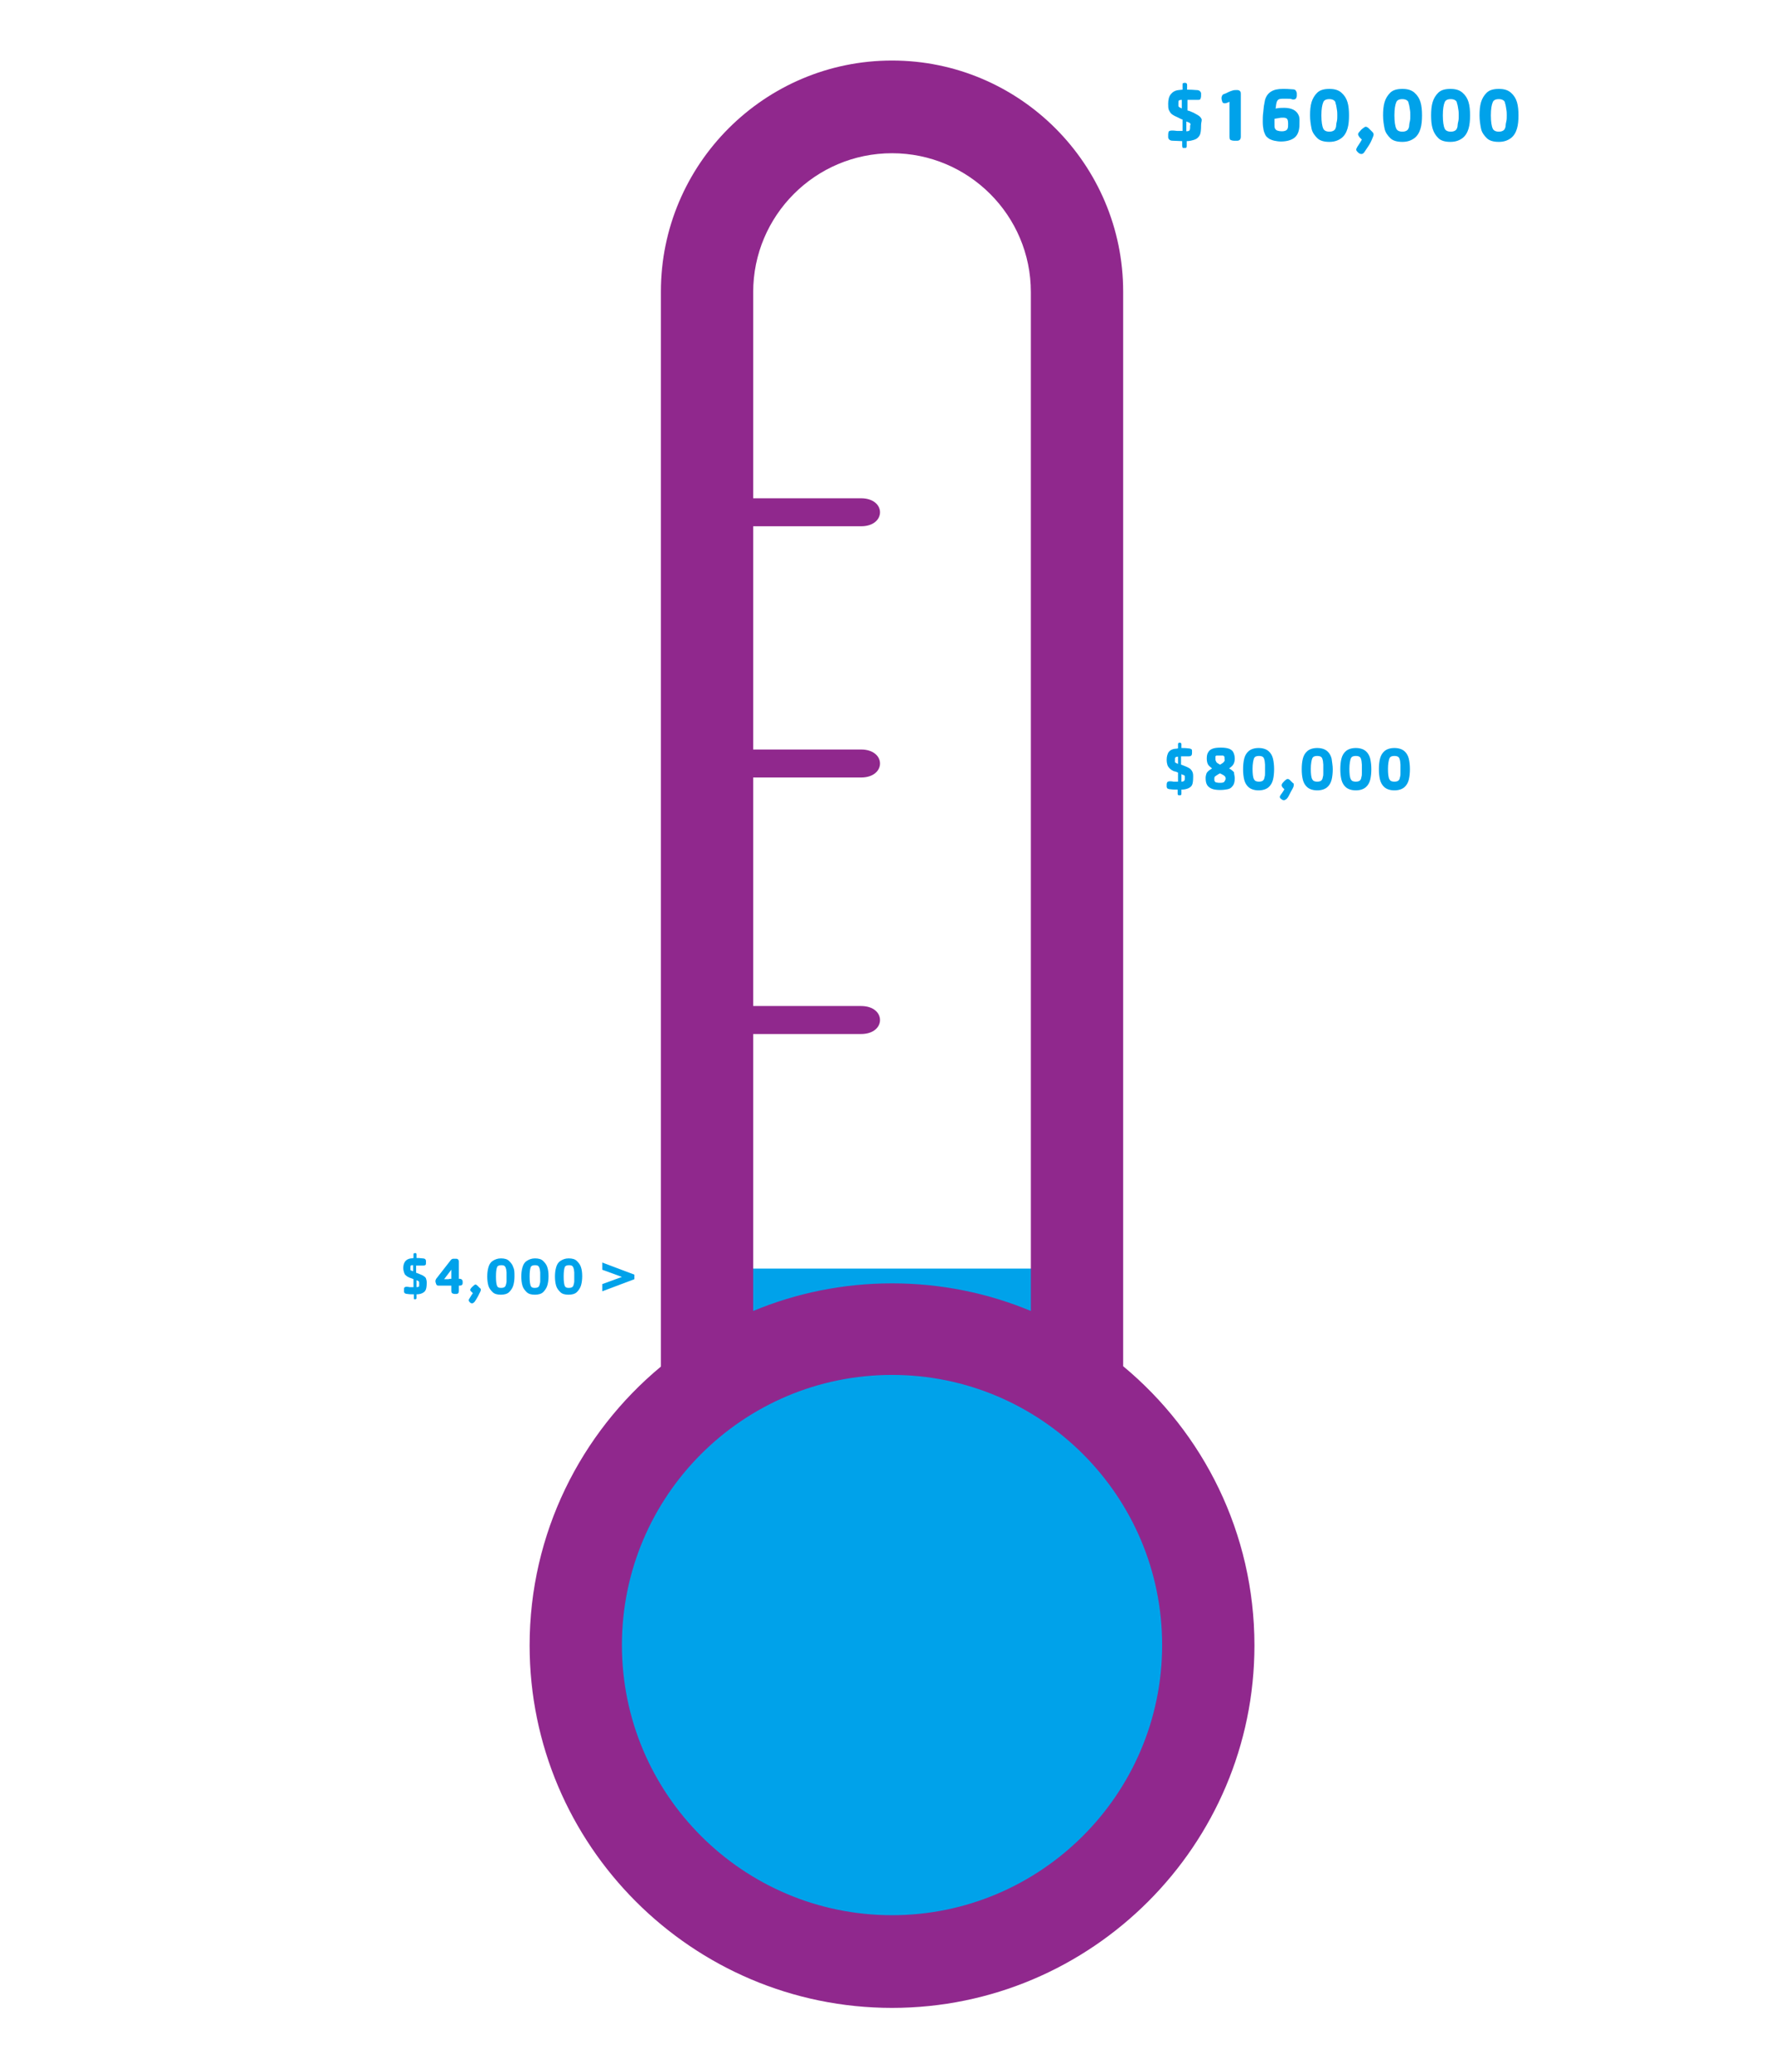 <?xml version="1.0" encoding="utf-8"?>
<!-- Generator: Adobe Illustrator 25.0.1, SVG Export Plug-In . SVG Version: 6.00 Build 0)  -->
<svg version="1.1" id="Layer_1" xmlns="http://www.w3.org/2000/svg" xmlns:xlink="http://www.w3.org/1999/xlink" x="0px" y="0px"
	 viewBox="0 0 470 547.7" style="enable-background:new 0 0 470 547.7;" xml:space="preserve">
<style type="text/css">
	.st0{fill:#00A2EA;}
	.st1{fill:#90288D;}
</style>
<rect x="192.5" y="335.3" class="st0" width="84.8" height="56.9"/>
<circle class="st0" cx="235" cy="434.8" r="82.9"/>
<path class="st1" d="M296.9,361.1v-284c0-33.7-27.4-61.1-61.1-61.1s-61.1,27.4-61.1,61.1v284.1c-21.2,17.6-34.7,44.1-34.7,73.7
	c0,52.8,43,95.8,95.8,95.8s95.8-43,95.8-95.8C331.6,405.2,318.1,378.7,296.9,361.1z M199.1,273.3h28.5c6.7,0,6.7-7.4,0-7.4h-28.5
	v-60.4h28.5c6.7,0,6.7-7.4,0-7.4h-28.5v-59h28.5c6.7,0,6.7-7.4,0-7.4h-28.5V77.2c0-20.2,16.4-36.7,36.7-36.7
	c20.2,0,36.7,16.4,36.7,36.7v269.3c-11.3-4.7-23.7-7.3-36.7-7.3s-25.4,2.6-36.7,7.3V273.3z M235.8,506.2c-39.4,0-71.4-32-71.4-71.4
	s32-71.4,71.4-71.4s71.4,32,71.4,71.4S275.1,506.2,235.8,506.2z"/>
<g>
	<path class="st0" d="M315.4,205.3c0,1.1-0.1,1.8-0.3,2.2c-0.2,0.4-0.6,0.7-1.1,0.9c-0.5,0.2-1.1,0.3-1.7,0.3v1c0,0.2,0,0.3-0.1,0.4
		c-0.1,0.1-0.1,0.1-0.3,0.1h-0.2c-0.1,0-0.2,0-0.3-0.1s-0.1-0.2-0.1-0.4v-1c-0.7,0-1.3,0-1.9-0.1c-0.4,0-0.6-0.1-0.8-0.2
		c-0.1-0.1-0.2-0.3-0.2-0.5v-0.5c0-0.4,0.1-0.6,0.2-0.7c0.1-0.1,0.3-0.2,0.6-0.2c0.2,0,0.6,0,1,0.1c0.1,0,0.3,0,0.5,0s0.3,0,0.3,0
		c0,0,0.2,0,0.4,0v-2.4c-0.1,0-0.2-0.1-0.2-0.1c-0.1,0-0.2-0.1-0.3-0.1c-0.1-0.1-0.3-0.1-0.4-0.1c-0.6-0.2-1-0.5-1.3-0.8
		c-0.3-0.3-0.5-0.6-0.6-0.9s-0.2-0.8-0.2-1.4c0-0.8,0.2-1.5,0.5-2c0.4-0.5,0.9-0.8,1.7-0.9c0.2,0,0.4,0,0.8-0.1v-1
		c0-0.2,0-0.3,0.1-0.4c0.1-0.1,0.2-0.1,0.3-0.1h0.1c0.2,0,0.4,0.1,0.4,0.4v1h0c0.4,0,1.1,0,1.8,0.1c0.4,0,0.6,0.1,0.8,0.2
		s0.2,0.3,0.2,0.5v0.5c0,0.4-0.1,0.6-0.2,0.7c-0.1,0.1-0.3,0.2-0.6,0.2c-0.1,0-0.3,0-0.7,0c-0.4,0-0.7,0-1,0h-0.4v2.2l0.3,0.1
		c0.8,0.3,1.5,0.6,1.8,0.8c0.4,0.2,0.6,0.5,0.8,0.8C315.4,204.3,315.4,204.8,315.4,205.3z M311.4,201.9V200h-0.1
		c-0.3,0-0.5,0.1-0.6,0.2c-0.1,0.1-0.1,0.3-0.1,0.6v0.2c0,0.2,0,0.3,0,0.4s0.1,0.2,0.2,0.2C310.9,201.7,311.1,201.8,311.4,201.9
		L311.4,201.9z M313.2,205.4c0-0.2,0-0.4-0.1-0.4c-0.1-0.1-0.2-0.2-0.4-0.2c-0.2-0.1-0.3-0.1-0.4-0.2v2c0.3,0,0.6-0.1,0.7-0.2
		c0.1-0.1,0.2-0.3,0.2-0.6V205.4z"/>
	<path class="st0" d="M326.4,205.7c0,1-0.2,1.7-0.7,2.2c-0.3,0.4-0.7,0.6-1.2,0.7s-1.1,0.2-2,0.2c-0.8,0-1.6-0.1-2.1-0.3
		s-1-0.5-1.3-1c-0.3-0.5-0.4-1.1-0.4-1.9c0-0.4,0.1-0.8,0.2-1.1c0.1-0.3,0.3-0.5,0.5-0.7c0.2-0.2,0.6-0.4,1-0.7
		c-0.5-0.4-0.9-0.7-1.1-1.1c-0.2-0.4-0.3-0.9-0.3-1.5c0-0.7,0.1-1.3,0.4-1.7c0.2-0.4,0.6-0.7,1.1-0.9c0.5-0.2,1.2-0.3,2.2-0.3
		s1.6,0.1,2.2,0.3c0.5,0.2,0.9,0.5,1.1,0.9c0.2,0.4,0.4,1,0.4,1.7c0,0.5-0.1,1-0.3,1.4c-0.2,0.4-0.6,0.8-1.2,1.2
		c0.6,0.3,1,0.7,1.3,1C326.2,204.7,326.4,205.1,326.4,205.7z M324,205.8c0-0.3-0.1-0.5-0.3-0.7c-0.2-0.2-0.6-0.4-1.2-0.7
		c-0.2,0.1-0.4,0.2-0.7,0.4c-0.2,0.1-0.4,0.3-0.6,0.4c-0.2,0.2-0.2,0.4-0.2,0.6c0,0.3,0,0.6,0.1,0.7s0.2,0.3,0.4,0.3
		c0.2,0,0.4,0.1,0.7,0.1h0.2h0.2c0.3,0,0.5,0,0.7-0.1c0.2,0,0.3-0.1,0.4-0.3S324,206.1,324,205.8z M323.7,200.7c0-0.4,0-0.7-0.1-0.8
		s-0.2-0.2-0.4-0.2c-0.1,0-0.2,0-0.4,0c-0.1,0-0.2,0-0.4,0c-0.1,0-0.2,0-0.3,0c-0.1,0-0.2,0-0.3,0c-0.2,0-0.3,0-0.4,0.1
		c-0.1,0-0.1,0.1-0.1,0.2c0,0.1,0,0.3,0,0.6c0,0.2,0,0.4,0.1,0.5c0.1,0.2,0.1,0.3,0.2,0.4c0.1,0.1,0.2,0.2,0.4,0.3s0.3,0.2,0.5,0.3
		c0.2-0.1,0.4-0.2,0.5-0.3c0.2-0.1,0.3-0.2,0.4-0.3c0.1-0.1,0.2-0.2,0.3-0.4S323.7,200.9,323.7,200.7z"/>
	<path class="st0" d="M336.8,203.3c0,1-0.1,2-0.3,2.8c-0.2,0.8-0.6,1.5-1.2,2s-1.5,0.8-2.6,0.8c-1.1,0-2-0.3-2.6-0.8s-1-1.2-1.2-2
		c-0.2-0.8-0.3-1.7-0.3-2.8c0-1.1,0.1-2,0.3-2.8c0.2-0.8,0.6-1.5,1.2-2s1.5-0.8,2.6-0.8c1.1,0,2,0.3,2.6,0.8s1,1.2,1.2,2
		C336.7,201.4,336.8,202.3,336.8,203.3z M334.4,203.3c0-0.4,0-0.8,0-1.2c0-0.4-0.1-0.7-0.1-1c-0.1-0.3-0.1-0.5-0.2-0.7
		c-0.2-0.4-0.6-0.6-1.3-0.6c-0.7,0-1.1,0.2-1.3,0.6c-0.2,0.5-0.4,1.5-0.4,2.8s0.1,2.3,0.4,2.8c0.2,0.4,0.6,0.6,1.3,0.6
		c0.7,0,1.1-0.2,1.3-0.6c0.1-0.1,0.1-0.4,0.2-0.7c0.1-0.3,0.1-0.6,0.1-1C334.4,204.2,334.4,203.8,334.4,203.3z"/>
	<path class="st0" d="M342,207.5c0,0.2-0.1,0.6-0.4,1.1s-0.6,1.1-0.9,1.7c-0.3,0.6-0.6,0.9-0.8,1c-0.2,0.1-0.3,0.2-0.5,0.2
		c-0.2,0-0.5-0.1-0.7-0.3c-0.3-0.2-0.4-0.4-0.4-0.6c0-0.1,0.2-0.5,0.6-1c0.4-0.6,0.6-0.9,0.6-1c-0.1-0.1-0.2-0.2-0.3-0.3
		c-0.1-0.1-0.2-0.2-0.3-0.4c-0.1-0.1-0.1-0.3-0.1-0.4c0-0.2,0.1-0.3,0.2-0.5c0.3-0.3,0.5-0.6,0.8-0.8c0.2-0.2,0.4-0.3,0.6-0.3
		s0.4,0.1,0.6,0.3c0.2,0.2,0.5,0.5,0.8,0.8C342,207,342,207.2,342,207.5z"/>
	<path class="st0" d="M352.3,203.3c0,1-0.1,2-0.3,2.8c-0.2,0.8-0.6,1.5-1.2,2s-1.5,0.8-2.6,0.8c-1.1,0-2-0.3-2.6-0.8s-1-1.2-1.2-2
		c-0.2-0.8-0.3-1.7-0.3-2.8c0-1.1,0.1-2,0.3-2.8c0.2-0.8,0.6-1.5,1.2-2s1.5-0.8,2.6-0.8c1.1,0,2,0.3,2.6,0.8s1,1.2,1.2,2
		C352.1,201.4,352.3,202.3,352.3,203.3z M349.8,203.3c0-0.4,0-0.8,0-1.2c0-0.4-0.1-0.7-0.1-1c-0.1-0.3-0.1-0.5-0.2-0.7
		c-0.2-0.4-0.6-0.6-1.3-0.6c-0.7,0-1.1,0.2-1.3,0.6c-0.2,0.5-0.4,1.5-0.4,2.8s0.1,2.3,0.4,2.8c0.2,0.4,0.6,0.6,1.3,0.6
		c0.7,0,1.1-0.2,1.3-0.6c0.1-0.1,0.1-0.4,0.2-0.7c0.1-0.3,0.1-0.6,0.1-1C349.8,204.2,349.8,203.8,349.8,203.3z"/>
	<path class="st0" d="M362.5,203.3c0,1-0.1,2-0.3,2.8c-0.2,0.8-0.6,1.5-1.2,2s-1.5,0.8-2.6,0.8c-1.1,0-2-0.3-2.6-0.8s-1-1.2-1.2-2
		c-0.2-0.8-0.3-1.7-0.3-2.8c0-1.1,0.1-2,0.3-2.8c0.2-0.8,0.6-1.5,1.2-2s1.5-0.8,2.6-0.8c1.1,0,2,0.3,2.6,0.8s1,1.2,1.2,2
		C362.4,201.4,362.5,202.3,362.5,203.3z M360,203.3c0-0.4,0-0.8,0-1.2c0-0.4-0.1-0.7-0.1-1c-0.1-0.3-0.1-0.5-0.2-0.7
		c-0.2-0.4-0.6-0.6-1.3-0.6c-0.7,0-1.1,0.2-1.3,0.6c-0.2,0.5-0.4,1.5-0.4,2.8s0.1,2.3,0.4,2.8c0.2,0.4,0.6,0.6,1.3,0.6
		c0.7,0,1.1-0.2,1.3-0.6c0.1-0.1,0.1-0.4,0.2-0.7c0.1-0.3,0.1-0.6,0.1-1C360,204.2,360,203.8,360,203.3z"/>
	<path class="st0" d="M372.7,203.3c0,1-0.1,2-0.3,2.8c-0.2,0.8-0.6,1.5-1.2,2s-1.5,0.8-2.6,0.8c-1.1,0-2-0.3-2.6-0.8s-1-1.2-1.2-2
		c-0.2-0.8-0.3-1.7-0.3-2.8c0-1.1,0.1-2,0.3-2.8c0.2-0.8,0.6-1.5,1.2-2s1.5-0.8,2.6-0.8c1.1,0,2,0.3,2.6,0.8s1,1.2,1.2,2
		C372.6,201.4,372.7,202.3,372.7,203.3z M370.2,203.3c0-0.4,0-0.8,0-1.2c0-0.4-0.1-0.7-0.1-1c-0.1-0.3-0.1-0.5-0.2-0.7
		c-0.2-0.4-0.6-0.6-1.3-0.6c-0.7,0-1.1,0.2-1.3,0.6c-0.2,0.5-0.4,1.5-0.4,2.8s0.1,2.3,0.4,2.8c0.2,0.4,0.6,0.6,1.3,0.6
		c0.7,0,1.1-0.2,1.3-0.6c0.1-0.1,0.1-0.4,0.2-0.7c0.1-0.3,0.1-0.6,0.1-1C370.2,204.2,370.2,203.8,370.2,203.3z"/>
</g>
<g>
	<path class="st0" d="M317.5,33c0,1.4-0.1,2.3-0.4,2.8c-0.3,0.5-0.7,0.9-1.3,1.1s-1.3,0.4-2.1,0.4v1.2c0,0.2,0,0.4-0.1,0.5
		s-0.2,0.1-0.4,0.1h-0.3c-0.2,0-0.3,0-0.3-0.1s-0.1-0.2-0.1-0.5v-1.2c-0.8,0-1.6-0.1-2.4-0.1c-0.5,0-0.8-0.1-1-0.3s-0.3-0.4-0.3-0.6
		v-0.7c0-0.4,0.1-0.8,0.2-0.9s0.4-0.2,0.8-0.2c0.3,0,0.7,0,1.3,0.1c0.2,0,0.4,0,0.6,0s0.3,0,0.4,0s0.2,0,0.5,0v-3
		c-0.1,0-0.2-0.1-0.3-0.1s-0.2-0.1-0.4-0.2s-0.3-0.1-0.4-0.2c-0.7-0.3-1.3-0.6-1.7-0.9s-0.6-0.7-0.8-1.1s-0.2-1-0.2-1.7
		c0-1,0.2-1.9,0.7-2.5s1.1-1,2.1-1.1c0.2,0,0.6-0.1,1-0.1v-1.3c0-0.2,0-0.4,0.1-0.4s0.2-0.1,0.4-0.1h0.2c0.3,0,0.5,0.2,0.5,0.5v1.3
		h0.1c0.6,0,1.3,0,2.3,0.1c0.5,0,0.8,0.1,1,0.3s0.3,0.4,0.3,0.6v0.6c0,0.4-0.1,0.7-0.2,0.9s-0.4,0.2-0.8,0.2c-0.1,0-0.4,0-0.9,0
		s-0.9,0-1.2,0h-0.5v2.8l0.4,0.1c1.1,0.4,1.8,0.8,2.3,1.1s0.8,0.6,1,1S317.5,32.3,317.5,33z M312.4,28.7v-2.3h-0.1
		c-0.4,0-0.6,0.1-0.7,0.2s-0.1,0.4-0.1,0.7v0.2c0,0.2,0,0.4,0,0.5s0.1,0.2,0.2,0.3s0.3,0.2,0.6,0.3L312.4,28.7z M314.7,33.1
		c0-0.3,0-0.4-0.1-0.5s-0.2-0.2-0.5-0.3c-0.2-0.1-0.4-0.1-0.5-0.2v2.6c0.4,0,0.7-0.1,0.8-0.2s0.2-0.4,0.2-0.8V33.1z"/>
	<path class="st0" d="M328,36.1c0,0.7-0.3,1.1-1,1.1h-0.7c-0.4,0-0.8-0.1-1-0.2s-0.3-0.4-0.3-0.9v-9.2c-0.6,0.3-1,0.4-1.2,0.4
		c-0.4,0-0.6-0.1-0.7-0.4s-0.2-0.6-0.2-1c0-0.3,0.1-0.5,0.2-0.7s0.3-0.3,0.6-0.4c0.1,0,0.3-0.1,0.9-0.4s1-0.4,1.3-0.5
		s0.7-0.1,1.1-0.1c0.4,0,0.6,0.1,0.8,0.3s0.2,0.5,0.2,0.7V36.1z"/>
	<path class="st0" d="M343.5,32.9c0,1.5-0.4,2.7-1.2,3.4s-2.1,1.1-3.7,1.1c-0.6,0-1.2-0.1-1.7-0.2s-1-0.3-1.4-0.5
		c-0.4-0.3-0.8-0.6-1-1s-0.4-0.9-0.5-1.4s-0.2-1.2-0.2-2.1c0-0.9,0-1.6,0.1-2.3s0.1-1.3,0.2-1.9s0.2-1.1,0.3-1.6
		c0.3-1,0.8-1.7,1.6-2.2s1.8-0.7,3.1-0.7h0.3c0.4,0,1.1,0,2.2,0.1c0.4,0,0.8,0.1,0.9,0.3s0.3,0.4,0.3,0.8v0.6c0,0.3-0.1,0.5-0.2,0.7
		s-0.4,0.3-0.7,0.3c-0.1,0-0.3,0-0.5-0.1s-0.6-0.1-1-0.1s-0.9,0-1.5,0c-0.7,0-1.1,0.2-1.3,0.6c-0.2,0.4-0.3,1.1-0.4,2
		c0.8-0.2,1.6-0.2,2.3-0.2c1,0,1.8,0.2,2.4,0.5s1.1,0.8,1.4,1.5S343.5,31.9,343.5,32.9z M340.5,32.7c0-0.7-0.1-1.1-0.3-1.3
		s-0.5-0.3-1-0.3c-0.3,0-0.7,0-1.1,0.1s-0.8,0.1-1.2,0.2c0,0.6,0,1.1,0,1.3c0,0.5,0,1,0.1,1.2s0.3,0.5,0.6,0.6s0.7,0.2,1.3,0.2
		c0.4,0,0.8-0.1,1-0.2s0.4-0.3,0.5-0.6S340.5,33.3,340.5,32.7z"/>
	<path class="st0" d="M356.6,30.5c0,1.3-0.1,2.5-0.4,3.5s-0.8,1.9-1.6,2.5s-1.8,1-3.2,1c-1.4,0-2.5-0.3-3.2-1s-1.3-1.5-1.5-2.5
		s-0.4-2.2-0.4-3.5s0.1-2.5,0.4-3.5s0.8-1.8,1.5-2.5s1.8-1,3.2-1c1.4,0,2.4,0.3,3.2,1s1.3,1.5,1.6,2.5S356.6,29.2,356.6,30.5z
		 M353.5,30.5c0-0.5,0-1-0.1-1.5s-0.1-0.8-0.2-1.2s-0.2-0.6-0.2-0.8c-0.2-0.5-0.8-0.8-1.6-0.8c-0.9,0-1.4,0.3-1.6,0.8
		c-0.3,0.7-0.5,1.8-0.5,3.5s0.2,2.9,0.5,3.5c0.2,0.5,0.8,0.8,1.6,0.8c0.8,0,1.4-0.3,1.6-0.8c0.1-0.2,0.2-0.5,0.2-0.8
		s0.1-0.8,0.2-1.2S353.5,31,353.5,30.5z"/>
	<path class="st0" d="M363.1,35.6c0,0.2-0.2,0.7-0.5,1.4s-0.7,1.4-1.2,2.1s-0.7,1.1-0.9,1.3c-0.2,0.2-0.4,0.3-0.6,0.3
		c-0.3,0-0.6-0.1-0.9-0.4s-0.5-0.5-0.5-0.8c0-0.1,0.2-0.6,0.7-1.3s0.7-1.2,0.8-1.3c-0.1-0.1-0.2-0.2-0.4-0.4s-0.3-0.3-0.4-0.5
		s-0.2-0.3-0.2-0.5c0-0.2,0.1-0.4,0.3-0.6c0.3-0.4,0.7-0.8,1-1s0.5-0.4,0.7-0.4s0.5,0.1,0.8,0.4s0.6,0.6,1,1
		C363,35.1,363.1,35.3,363.1,35.6z"/>
	<path class="st0" d="M375.9,30.5c0,1.3-0.1,2.5-0.4,3.5s-0.8,1.9-1.6,2.5s-1.8,1-3.2,1c-1.4,0-2.5-0.3-3.2-1s-1.3-1.5-1.5-2.5
		s-0.4-2.2-0.4-3.5s0.1-2.5,0.4-3.5s0.8-1.8,1.5-2.5s1.8-1,3.2-1c1.4,0,2.4,0.3,3.2,1s1.3,1.5,1.6,2.5S375.9,29.2,375.9,30.5z
		 M372.8,30.5c0-0.5,0-1-0.1-1.5s-0.1-0.8-0.2-1.2s-0.2-0.6-0.2-0.8c-0.2-0.5-0.8-0.8-1.6-0.8c-0.9,0-1.4,0.3-1.6,0.8
		c-0.3,0.7-0.5,1.8-0.5,3.5s0.2,2.9,0.5,3.5c0.2,0.5,0.8,0.8,1.6,0.8c0.8,0,1.4-0.3,1.6-0.8c0.1-0.2,0.2-0.5,0.2-0.8
		s0.1-0.8,0.2-1.2S372.8,31,372.8,30.5z"/>
	<path class="st0" d="M388.6,30.5c0,1.3-0.1,2.5-0.4,3.5s-0.8,1.9-1.6,2.5s-1.8,1-3.2,1c-1.4,0-2.5-0.3-3.2-1S379,35,378.7,34
		s-0.4-2.2-0.4-3.5s0.1-2.5,0.4-3.5s0.8-1.8,1.5-2.5s1.8-1,3.2-1c1.4,0,2.4,0.3,3.2,1s1.3,1.5,1.6,2.5S388.6,29.2,388.6,30.5z
		 M385.6,30.5c0-0.5,0-1-0.1-1.5s-0.1-0.8-0.2-1.2s-0.2-0.6-0.2-0.8c-0.2-0.5-0.8-0.8-1.6-0.8c-0.9,0-1.4,0.3-1.6,0.8
		c-0.3,0.7-0.5,1.8-0.5,3.5s0.2,2.9,0.5,3.5c0.2,0.5,0.8,0.8,1.6,0.8c0.8,0,1.4-0.3,1.6-0.8c0.1-0.2,0.2-0.5,0.2-0.8
		s0.1-0.8,0.2-1.2S385.6,31,385.6,30.5z"/>
	<path class="st0" d="M401.4,30.5c0,1.3-0.1,2.5-0.4,3.5s-0.8,1.9-1.6,2.5s-1.8,1-3.2,1c-1.4,0-2.5-0.3-3.2-1s-1.3-1.5-1.5-2.5
		s-0.4-2.2-0.4-3.5s0.1-2.5,0.4-3.5s0.8-1.8,1.5-2.5s1.8-1,3.2-1c1.4,0,2.4,0.3,3.2,1s1.3,1.5,1.6,2.5S401.4,29.2,401.4,30.5z
		 M398.3,30.5c0-0.5,0-1-0.1-1.5s-0.1-0.8-0.2-1.2s-0.2-0.6-0.2-0.8c-0.2-0.5-0.8-0.8-1.6-0.8c-0.9,0-1.4,0.3-1.6,0.8
		c-0.3,0.7-0.5,1.8-0.5,3.5s0.2,2.9,0.5,3.5c0.2,0.5,0.8,0.8,1.6,0.8c0.8,0,1.4-0.3,1.6-0.8c0.1-0.2,0.2-0.5,0.2-0.8
		s0.1-0.8,0.2-1.2S398.3,31,398.3,30.5z"/>
</g>
<g>
	<path class="st0" d="M112.8,339c0,1-0.1,1.6-0.3,2c-0.2,0.4-0.5,0.6-0.9,0.8c-0.4,0.2-0.9,0.3-1.5,0.3v0.9c0,0.2,0,0.3-0.1,0.3
		c0,0.1-0.1,0.1-0.2,0.1h-0.2c-0.1,0-0.2,0-0.2-0.1s0-0.2,0-0.3v-0.9c-0.6,0-1.2,0-1.7-0.1c-0.3,0-0.6-0.1-0.7-0.2
		c-0.1-0.1-0.2-0.2-0.2-0.4v-0.5c0-0.3,0-0.5,0.1-0.6c0.1-0.1,0.3-0.2,0.5-0.2c0.2,0,0.5,0,0.9,0.1c0.1,0,0.3,0,0.4,0s0.2,0,0.3,0
		c0,0,0.1,0,0.3,0v-2.1c-0.1,0-0.1-0.1-0.2-0.1c-0.1,0-0.2-0.1-0.3-0.1c-0.1-0.1-0.2-0.1-0.3-0.1c-0.5-0.2-0.9-0.4-1.2-0.7
		c-0.3-0.2-0.4-0.5-0.5-0.8s-0.2-0.7-0.2-1.2c0-0.7,0.2-1.3,0.5-1.7c0.3-0.4,0.8-0.7,1.5-0.8c0.2,0,0.4,0,0.7-0.1v-0.9
		c0-0.2,0-0.3,0.1-0.3c0,0,0.1-0.1,0.3-0.1h0.1c0.2,0,0.3,0.1,0.3,0.4v0.9h0c0.4,0,0.9,0,1.6,0.1c0.3,0,0.6,0.1,0.7,0.2
		s0.2,0.3,0.2,0.4v0.5c0,0.3,0,0.5-0.1,0.6c-0.1,0.1-0.3,0.2-0.6,0.2c-0.1,0-0.3,0-0.7,0c-0.4,0-0.6,0-0.9,0H110v1.9l0.3,0.1
		c0.7,0.3,1.3,0.5,1.6,0.7c0.3,0.2,0.6,0.4,0.7,0.7C112.7,338.2,112.8,338.5,112.8,339z M109.2,336v-1.6h-0.1c-0.3,0-0.4,0-0.5,0.1
		c-0.1,0.1-0.1,0.3-0.1,0.5v0.2c0,0.2,0,0.3,0,0.4c0,0.1,0.1,0.1,0.1,0.2C108.8,335.8,108.9,335.9,109.2,336L109.2,336z
		 M110.8,339.1c0-0.2,0-0.3-0.1-0.4c0-0.1-0.2-0.1-0.3-0.2c-0.1-0.1-0.3-0.1-0.3-0.1v1.8c0.3,0,0.5-0.1,0.6-0.1
		c0.1-0.1,0.1-0.3,0.1-0.5V339.1z"/>
	<path class="st0" d="M122.3,339.1c0,0.5-0.3,0.7-0.8,0.7h-0.2v1.4c0,0.5-0.2,0.8-0.7,0.8h-0.4c-0.3,0-0.5-0.1-0.7-0.2
		c-0.1-0.1-0.2-0.3-0.2-0.6v-1.4h-2.6h-0.8c-0.3,0-0.5-0.1-0.6-0.4c-0.1-0.3-0.2-0.5-0.2-0.8c0-0.2,0.1-0.4,0.2-0.6l3.9-5
		c0.2-0.2,0.4-0.3,0.6-0.3h0.8c0.3,0,0.4,0.1,0.5,0.2c0.1,0.1,0.2,0.3,0.2,0.5v4.6h0.2c0.5,0,0.8,0.3,0.8,0.8V339.1z M119.3,338
		v-2.4l-1.9,2.5c0.1,0,0.3,0,0.5,0c0.2,0,0.4,0,0.6,0C118.8,338,119,338,119.3,338z"/>
	<path class="st0" d="M127.1,340.9c0,0.2-0.1,0.5-0.4,1c-0.2,0.5-0.5,1-0.8,1.5c-0.3,0.5-0.5,0.8-0.7,0.9c-0.1,0.1-0.3,0.2-0.4,0.2
		c-0.2,0-0.4-0.1-0.6-0.3c-0.2-0.2-0.3-0.4-0.3-0.6c0-0.1,0.2-0.4,0.5-0.9c0.3-0.5,0.5-0.8,0.6-0.9c-0.1-0.1-0.2-0.2-0.3-0.3
		c-0.1-0.1-0.2-0.2-0.3-0.3c-0.1-0.1-0.1-0.2-0.1-0.3c0-0.1,0.1-0.3,0.2-0.4c0.2-0.3,0.5-0.5,0.7-0.7c0.2-0.2,0.4-0.3,0.5-0.3
		s0.3,0.1,0.5,0.3c0.2,0.2,0.4,0.4,0.7,0.7C127,340.5,127.1,340.7,127.1,340.9z"/>
	<path class="st0" d="M136,337.3c0,0.9-0.1,1.7-0.3,2.4c-0.2,0.7-0.6,1.3-1.1,1.8s-1.3,0.7-2.2,0.7c-1,0-1.7-0.2-2.2-0.7
		s-0.9-1-1.1-1.7c-0.2-0.7-0.3-1.5-0.3-2.4c0-0.9,0.1-1.7,0.3-2.4c0.2-0.7,0.5-1.3,1.1-1.7s1.3-0.7,2.2-0.7c1,0,1.7,0.2,2.2,0.7
		s0.9,1,1.1,1.7C136,335.6,136,336.4,136,337.3z M133.9,337.3c0-0.4,0-0.7,0-1c0-0.3-0.1-0.6-0.1-0.8c-0.1-0.3-0.1-0.4-0.2-0.6
		c-0.2-0.4-0.5-0.5-1.1-0.5c-0.6,0-1,0.2-1.1,0.5c-0.2,0.5-0.3,1.3-0.3,2.5s0.1,2,0.3,2.5c0.2,0.4,0.5,0.5,1.1,0.5
		c0.6,0,1-0.2,1.1-0.5c0.1-0.1,0.1-0.3,0.2-0.6c0.1-0.3,0.1-0.5,0.1-0.8C133.9,338,133.9,337.7,133.9,337.3z"/>
	<path class="st0" d="M145,337.3c0,0.9-0.1,1.7-0.3,2.4c-0.2,0.7-0.6,1.3-1.1,1.8s-1.3,0.7-2.2,0.7c-1,0-1.7-0.2-2.2-0.7
		s-0.9-1-1.1-1.7c-0.2-0.7-0.3-1.5-0.3-2.4c0-0.9,0.1-1.7,0.3-2.4c0.2-0.7,0.5-1.3,1.1-1.7s1.3-0.7,2.2-0.7c1,0,1.7,0.2,2.2,0.7
		s0.9,1,1.1,1.7C144.9,335.6,145,336.4,145,337.3z M142.8,337.3c0-0.4,0-0.7,0-1c0-0.3-0.1-0.6-0.1-0.8c-0.1-0.3-0.1-0.4-0.2-0.6
		c-0.2-0.4-0.5-0.5-1.1-0.5c-0.6,0-1,0.2-1.1,0.5c-0.2,0.5-0.3,1.3-0.3,2.5s0.1,2,0.3,2.5c0.2,0.4,0.5,0.5,1.1,0.5
		c0.6,0,1-0.2,1.1-0.5c0.1-0.1,0.1-0.3,0.2-0.6c0.1-0.3,0.1-0.5,0.1-0.8C142.8,338,142.8,337.7,142.8,337.3z"/>
	<path class="st0" d="M153.9,337.3c0,0.9-0.1,1.7-0.3,2.4c-0.2,0.7-0.6,1.3-1.1,1.8s-1.3,0.7-2.2,0.7c-1,0-1.7-0.2-2.2-0.7
		s-0.9-1-1.1-1.7c-0.2-0.7-0.3-1.5-0.3-2.4c0-0.9,0.1-1.7,0.3-2.4c0.2-0.7,0.5-1.3,1.1-1.7s1.3-0.7,2.2-0.7c1,0,1.7,0.2,2.2,0.7
		s0.9,1,1.1,1.7C153.8,335.6,153.9,336.4,153.9,337.3z M151.8,337.3c0-0.4,0-0.7,0-1c0-0.3-0.1-0.6-0.1-0.8
		c-0.1-0.3-0.1-0.4-0.2-0.6c-0.2-0.4-0.5-0.5-1.1-0.5c-0.6,0-1,0.2-1.1,0.5c-0.2,0.5-0.3,1.3-0.3,2.5s0.1,2,0.3,2.5
		c0.2,0.4,0.5,0.5,1.1,0.5c0.6,0,1-0.2,1.1-0.5c0.1-0.1,0.1-0.3,0.2-0.6c0.1-0.3,0.1-0.5,0.1-0.8C151.8,338,151.8,337.7,151.8,337.3
		z"/>
	<path class="st0" d="M167.7,338.1l-8.5,3.2v-1.9l5.2-1.9l-5.2-1.9v-1.9l8.5,3.2V338.1z"/>
</g>
</svg>
